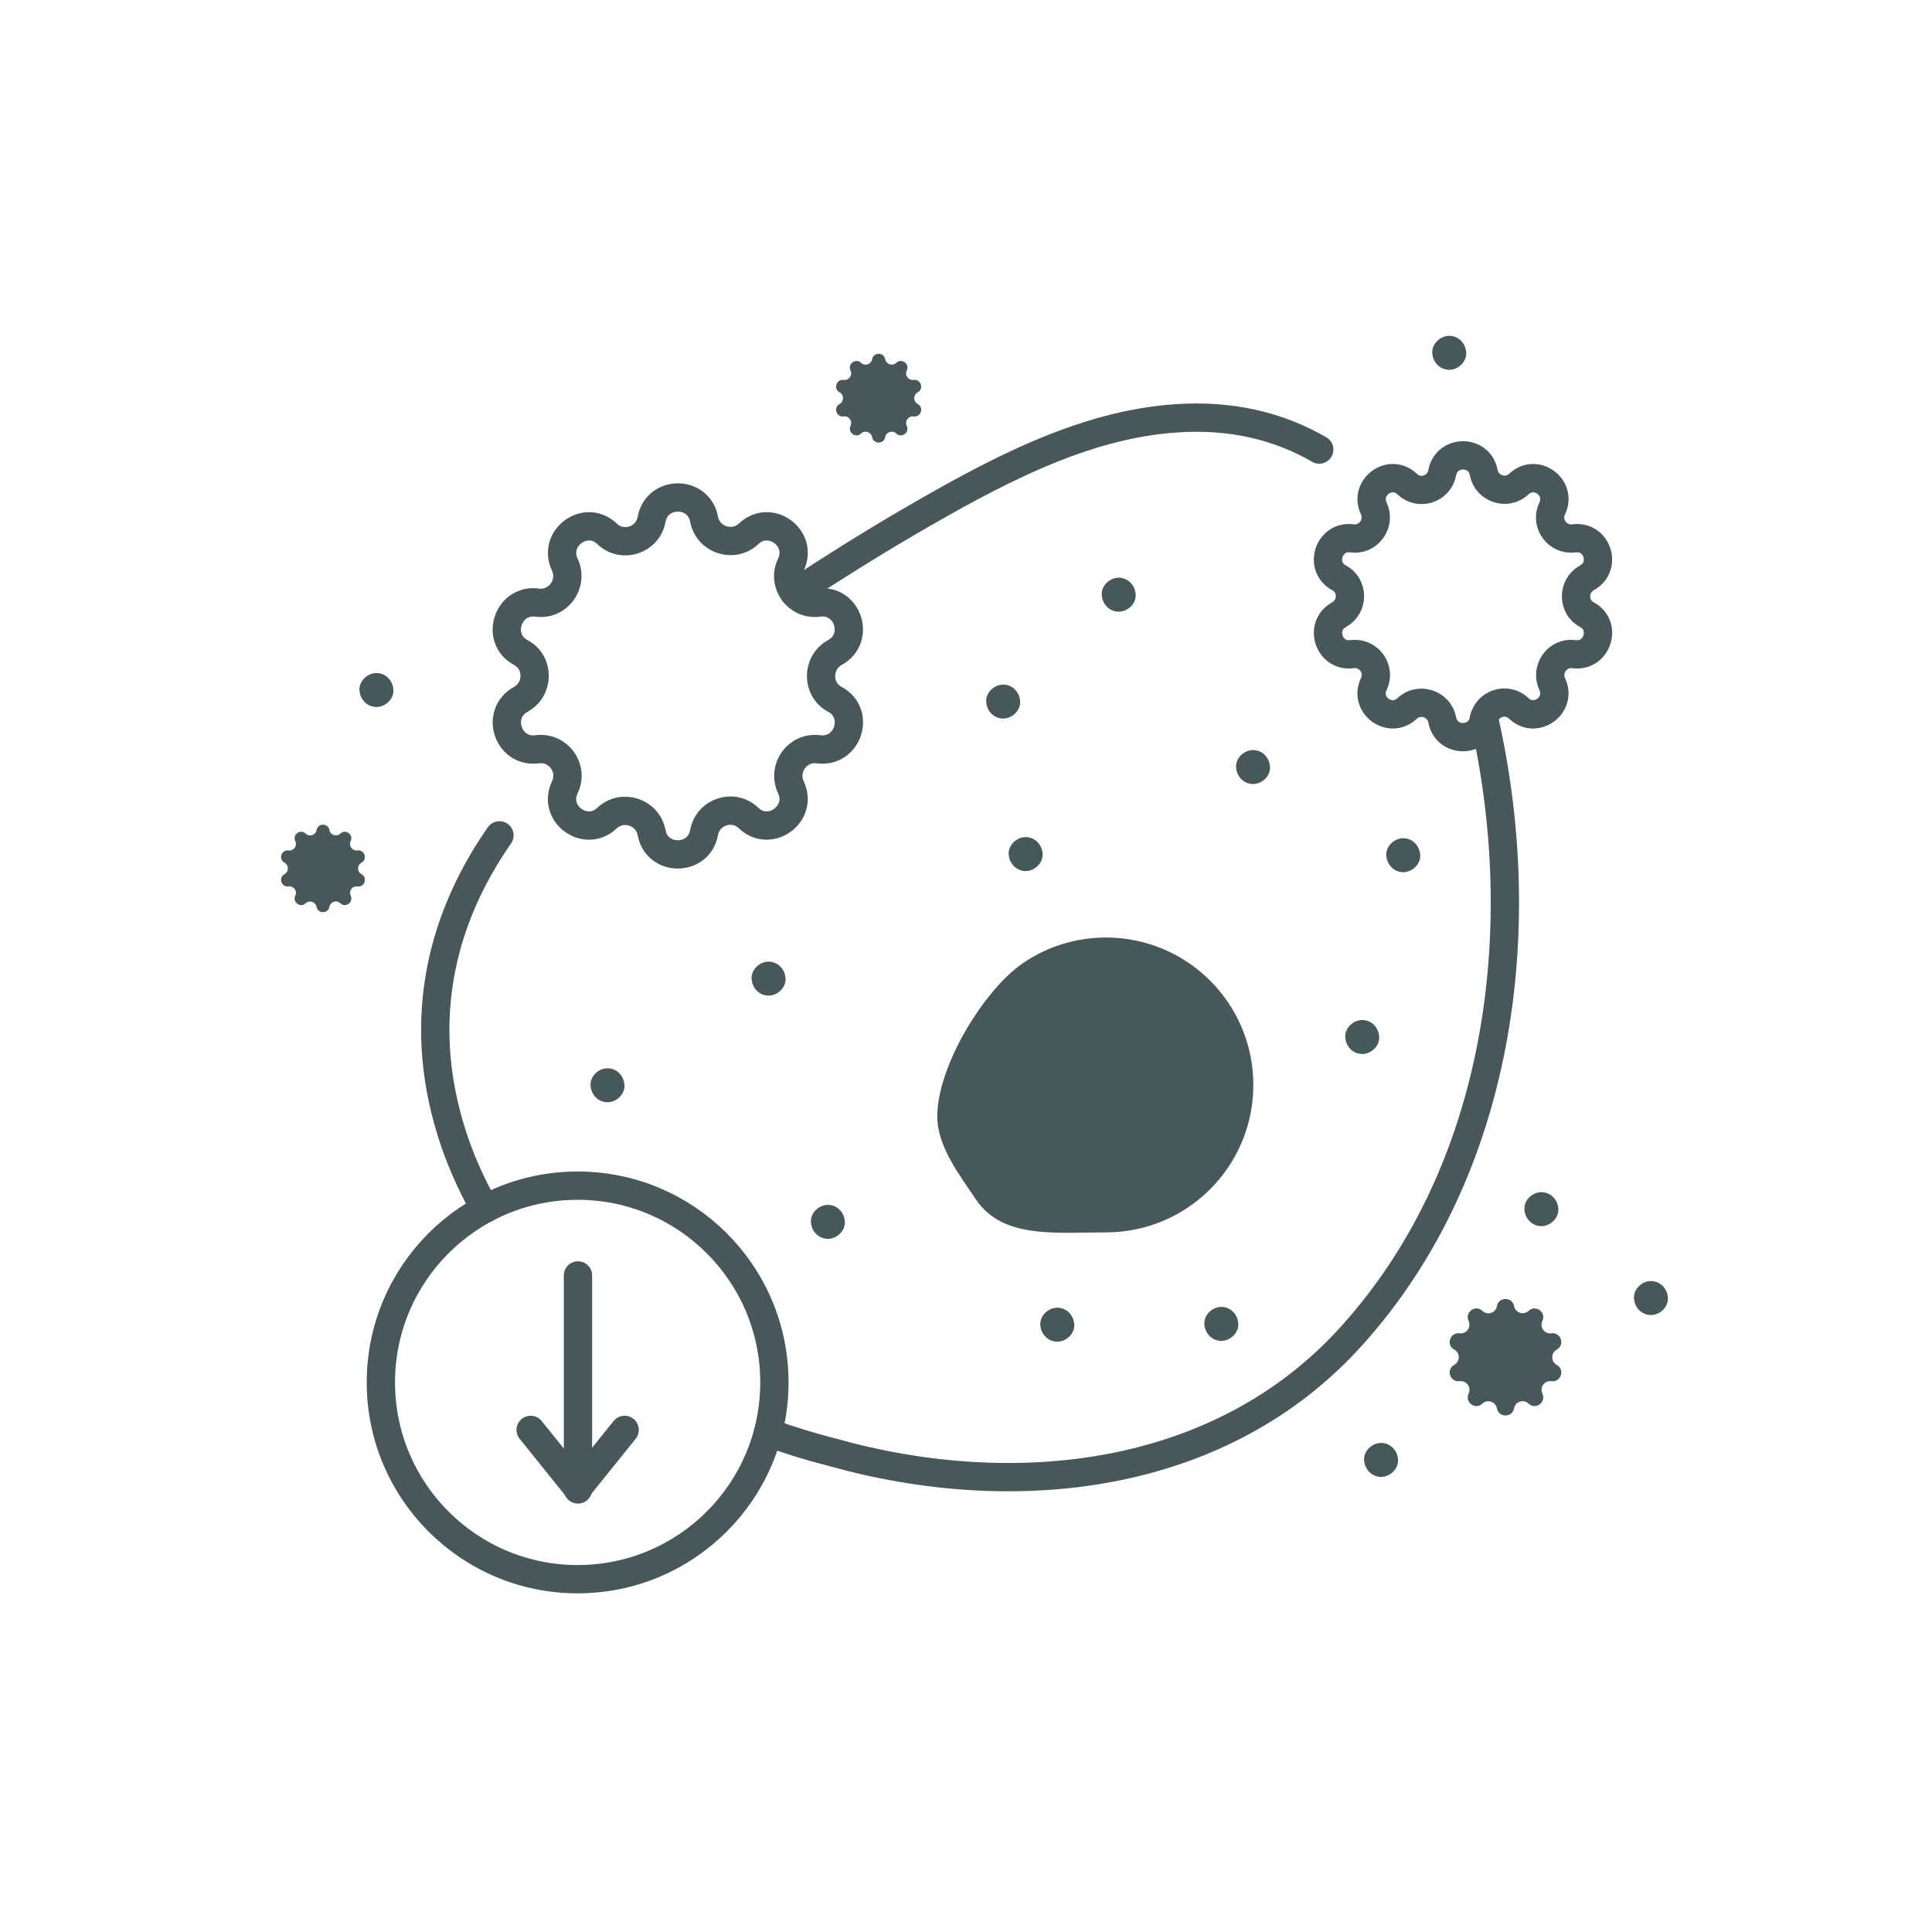 <?xml version="1.0" encoding="UTF-8"?>
<svg xmlns="http://www.w3.org/2000/svg" version="1.1" viewBox="0 0 1024 1024">
  <defs>
    <style>
      .cls-1, .cls-2 {
        fill: none;
        stroke: #48585a;
        stroke-linecap: round;
        stroke-linejoin: round;
        stroke-width: 15px;
      }

      .cls-3 {
        fill: #47585a;
      }

      .cls-4 {
        fill: #fff;
      }

      .cls-2 {
        fill-rule: evenodd;
      }

      .cls-5 {
        fill: #48585a;
      }
    </style>
  </defs>
  <!-- Generator: Adobe Illustrator 28.7.1, SVG Export Plug-In . SVG Version: 1.2.0 Build 142)  -->
  <g>
    <g id="Layer_1">
      <rect class="cls-4" width="1024" height="1024"/>
      <g>
        <g>
          <path class="cls-1" d="M264.73,442.76c-32.5,46.56-44.54,102.18-23.67,162.79,4.3,12.35,9.67,24.06,16,35.14"/>
          <path class="cls-1" d="M786.56,380.79c25.5,111.88,8.74,239.23-69.53,326.53-69.53,77.9-179.87,89.51-276.33,62.29-11.31-2.88-22.57-6.34-33.66-10.38"/>
          <path class="cls-1" d="M421.01,314.39c19.82-13.03,39.9-25.67,60.38-37.62,43.79-25.43,91.54-51.73,142.03-55.04,29.55-2.05,54.67,4.3,75.81,16.55"/>
          <path class="cls-1" d="M373.17,275.19c2.04,10.94,15.55,15.35,23.59,7.77,11.33-10.8,29.19,2.17,22.4,16.34-4.88,10.15,3.56,21.61,14.69,20.09,15.55-2.04,22.4,18.91,8.63,26.49-9.75,5.4-9.75,19.57,0,24.77,13.84,7.44,6.92,28.53-8.63,26.49-11.13-1.52-19.37,9.95-14.69,20.09,6.72,14.16-11.13,27.14-22.4,16.34-8.1-7.77-21.61-3.36-23.59,7.77-2.9,15.35-24.97,15.35-27.8,0-2.04-10.94-15.55-15.35-23.59-7.77-11.33,10.8-29.19-2.17-22.4-16.34,4.88-10.15-3.56-21.61-14.69-20.09-15.55,2.04-22.4-18.91-8.63-26.49,9.75-5.4,9.75-19.57,0-24.77-13.84-7.44-6.92-28.53,8.63-26.49,11.13,1.52,19.37-9.95,14.69-20.09-6.72-14.16,11.13-27.14,22.4-16.34,8.1,7.77,21.61,3.36,23.59-7.77,2.9-15.35,24.97-15.35,27.8,0Z"/>
          <path class="cls-1" d="M786.39,250.44c1.61,8.63,12.27,12.12,18.62,6.14,8.95-8.53,23.04,1.72,17.68,12.9-3.85,8.01,2.81,17.06,11.6,15.86,12.27-1.61,17.68,14.93,6.81,20.91-7.7,4.26-7.7,15.45,0,19.55,10.92,5.88,5.46,22.52-6.81,20.91-8.79-1.2-15.29,7.85-11.6,15.86,5.3,11.18-8.79,21.43-17.68,12.9-6.4-6.14-17.06-2.65-18.62,6.14-2.29,12.12-19.71,12.12-21.95,0-1.61-8.63-12.27-12.12-18.62-6.14-8.95,8.53-23.04-1.72-17.68-12.9,3.85-8.01-2.81-17.06-11.6-15.86-12.27,1.61-17.68-14.93-6.81-20.91,7.7-4.26,7.7-15.45,0-19.55-10.92-5.88-5.46-22.52,6.81-20.91,8.79,1.2,15.29-7.85,11.6-15.86-5.3-11.18,8.79-21.43,17.68-12.9,6.4,6.14,17.06,2.65,18.62-6.14,2.29-12.12,19.71-12.12,21.95,0Z"/>
          <path class="cls-5" d="M174.59,439.92c.5,2.68,3.81,3.76,5.78,1.91,2.78-2.65,7.15.53,5.49,4-1.2,2.49.87,5.3,3.6,4.93,3.81-.5,5.49,4.63,2.12,6.49-2.39,1.32-2.39,4.8,0,6.07,3.39,1.82,1.7,6.99-2.12,6.49-2.73-.37-4.75,2.44-3.6,4.93,1.65,3.47-2.73,6.65-5.49,4-1.99-1.91-5.3-.82-5.78,1.91-.71,3.76-6.12,3.76-6.81,0-.5-2.68-3.81-3.76-5.78-1.91-2.78,2.65-7.15-.53-5.49-4,1.2-2.49-.87-5.3-3.6-4.93-3.81.5-5.49-4.63-2.12-6.49,2.39-1.32,2.39-4.8,0-6.07-3.39-1.82-1.7-6.99,2.12-6.49,2.73.37,4.75-2.44,3.6-4.93-1.65-3.47,2.73-6.65,5.49-4,1.99,1.91,5.3.82,5.78-1.91.71-3.76,6.12-3.76,6.81,0Z"/>
          <path class="cls-5" d="M802.48,692.26c.67,3.57,5.07,5.01,7.7,2.54,3.7-3.53,9.52.71,7.31,5.33-1.59,3.31,1.16,7.05,4.79,6.56,5.07-.67,7.31,6.17,2.82,8.64-3.18,1.76-3.18,6.38,0,8.08,4.51,2.43,2.26,9.31-2.82,8.64-3.63-.49-6.32,3.25-4.79,6.56,2.19,4.62-3.63,8.86-7.31,5.33-2.64-2.54-7.05-1.1-7.7,2.54-.95,5.01-8.15,5.01-9.07,0-.67-3.57-5.07-5.01-7.7-2.54-3.7,3.53-9.52-.71-7.31-5.33,1.59-3.31-1.16-7.05-4.79-6.56-5.07.67-7.31-6.17-2.82-8.64,3.18-1.76,3.18-6.38,0-8.08-4.51-2.43-2.26-9.31,2.82-8.64,3.63.49,6.32-3.25,4.79-6.56-2.19-4.62,3.63-8.86,7.31-5.33,2.64,2.54,7.05,1.1,7.7-2.54.95-5.01,8.15-5.01,9.07,0Z"/>
          <path class="cls-5" d="M469.16,190.38c.51,2.72,3.87,3.82,5.87,1.93,2.82-2.69,7.26.54,5.57,4.06-1.21,2.52.88,5.38,3.65,5,3.87-.51,5.57,4.7,2.15,6.59-2.43,1.34-2.43,4.87,0,6.16,3.44,1.85,1.72,7.1-2.15,6.59-2.77-.38-4.82,2.47-3.65,5,1.67,3.52-2.77,6.75-5.57,4.06-2.02-1.93-5.38-.84-5.87,1.93-.72,3.82-6.21,3.82-6.92,0-.51-2.72-3.87-3.82-5.87-1.93-2.82,2.69-7.26-.54-5.57-4.06,1.21-2.52-.88-5.38-3.65-5-3.87.51-5.57-4.7-2.15-6.59,2.43-1.34,2.43-4.87,0-6.16-3.44-1.85-1.72-7.1,2.15-6.59,2.77.38,4.82-2.47,3.65-5-1.67-3.52,2.77-6.75,5.57-4.06,2.02,1.93,5.38.84,5.87-1.93.72-3.82,6.21-3.82,6.92,0Z"/>
          <path class="cls-3" d="M586.14,496.89l.08.02c-16.53,0-31.84,5.09-44.5,13.91-20.32,14.14-44.95,54.26-44.95,80.92,0,16.16,12.23,31.61,20.6,44.13,14.06,20.77,41.8,17.33,68.77,17.33,43.13,0,78.15-34.97,78.15-78.15s-34.97-78.15-78.15-78.15Z"/>
          <circle class="cls-1" cx="306.16" cy="732.71" r="104.29"/>
          <g>
            <line class="cls-1" x1="306.34" y1="676.01" x2="306.34" y2="789.42"/>
            <polyline class="cls-2" points="281.26 757.87 306.16 788.83 331.07 757.87"/>
          </g>
        </g>
        <path class="cls-3" d="M592.94,324.2c4.71,0,9.22-4.14,9-9s-3.95-9-9-9c-4.71,0-9.22,4.14-9,9s3.95,9,9,9h0Z"/>
        <path class="cls-3" d="M664.14,415.55c4.71,0,9.22-4.14,9-9s-3.95-9-9-9c-4.71,0-9.22,4.14-9,9s3.95,9,9,9h0Z"/>
        <path class="cls-3" d="M543.61,461.67c4.71,0,9.22-4.14,9-9s-3.95-9-9-9c-4.71,0-9.22,4.14-9,9s3.95,9,9,9h0Z"/>
        <path class="cls-3" d="M407.36,527.7c4.71,0,9.22-4.14,9-9s-3.95-9-9-9c-4.71,0-9.22,4.14-9,9s3.95,9,9,9h0Z"/>
        <path class="cls-3" d="M560.38,711.11c4.71,0,9.22-4.14,9-9s-3.95-9-9-9c-4.71,0-9.22,4.14-9,9s3.95,9,9,9h0Z"/>
        <path class="cls-3" d="M438.8,656.61c4.71,0,9.22-4.14,9-9s-3.95-9-9-9c-4.71,0-9.22,4.14-9,9s3.95,9,9,9h0Z"/>
        <path class="cls-3" d="M531.7,380.84c4.71,0,9.22-4.14,9-9s-3.95-9-9-9c-4.71,0-9.22,4.14-9,9s3.95,9,9,9h0Z"/>
        <path class="cls-3" d="M321.99,584.21c4.71,0,9.22-4.14,9-9s-3.95-9-9-9c-4.71,0-9.22,4.14-9,9s3.95,9,9,9h0Z"/>
        <path class="cls-3" d="M743.75,462.28c4.71,0,9.22-4.14,9-9s-3.95-9-9-9c-4.71,0-9.22,4.14-9,9s3.95,9,9,9h0Z"/>
        <path class="cls-3" d="M647.32,710.68c4.71,0,9.22-4.14,9-9s-3.95-9-9-9c-4.71,0-9.22,4.14-9,9s3.95,9,9,9h0Z"/>
        <path class="cls-3" d="M816.96,649.87c4.71,0,9.22-4.14,9-9s-3.95-9-9-9c-4.71,0-9.22,4.14-9,9s3.95,9,9,9h0Z"/>
        <path class="cls-3" d="M722.01,558.64c4.71,0,9.22-4.14,9-9s-3.95-9-9-9c-4.71,0-9.22,4.14-9,9s3.95,9,9,9h0Z"/>
        <path class="cls-3" d="M768.13,196c4.71,0,9.22-4.14,9-9s-3.95-9-9-9c-4.71,0-9.22,4.14-9,9s3.95,9,9,9h0Z"/>
        <path class="cls-3" d="M875.03,696.99c4.71,0,9.22-4.14,9-9s-3.95-9-9-9c-4.71,0-9.22,4.14-9,9s3.95,9,9,9h0Z"/>
        <path class="cls-3" d="M199.52,374.72c4.71,0,9.22-4.14,9-9s-3.95-9-9-9c-4.71,0-9.22,4.14-9,9s3.95,9,9,9h0Z"/>
        <path class="cls-3" d="M731.99,782.78c4.71,0,9.22-4.14,9-9s-3.95-9-9-9c-4.71,0-9.22,4.14-9,9s3.95,9,9,9h0Z"/>
      </g>
    </g>
  </g>
</svg>